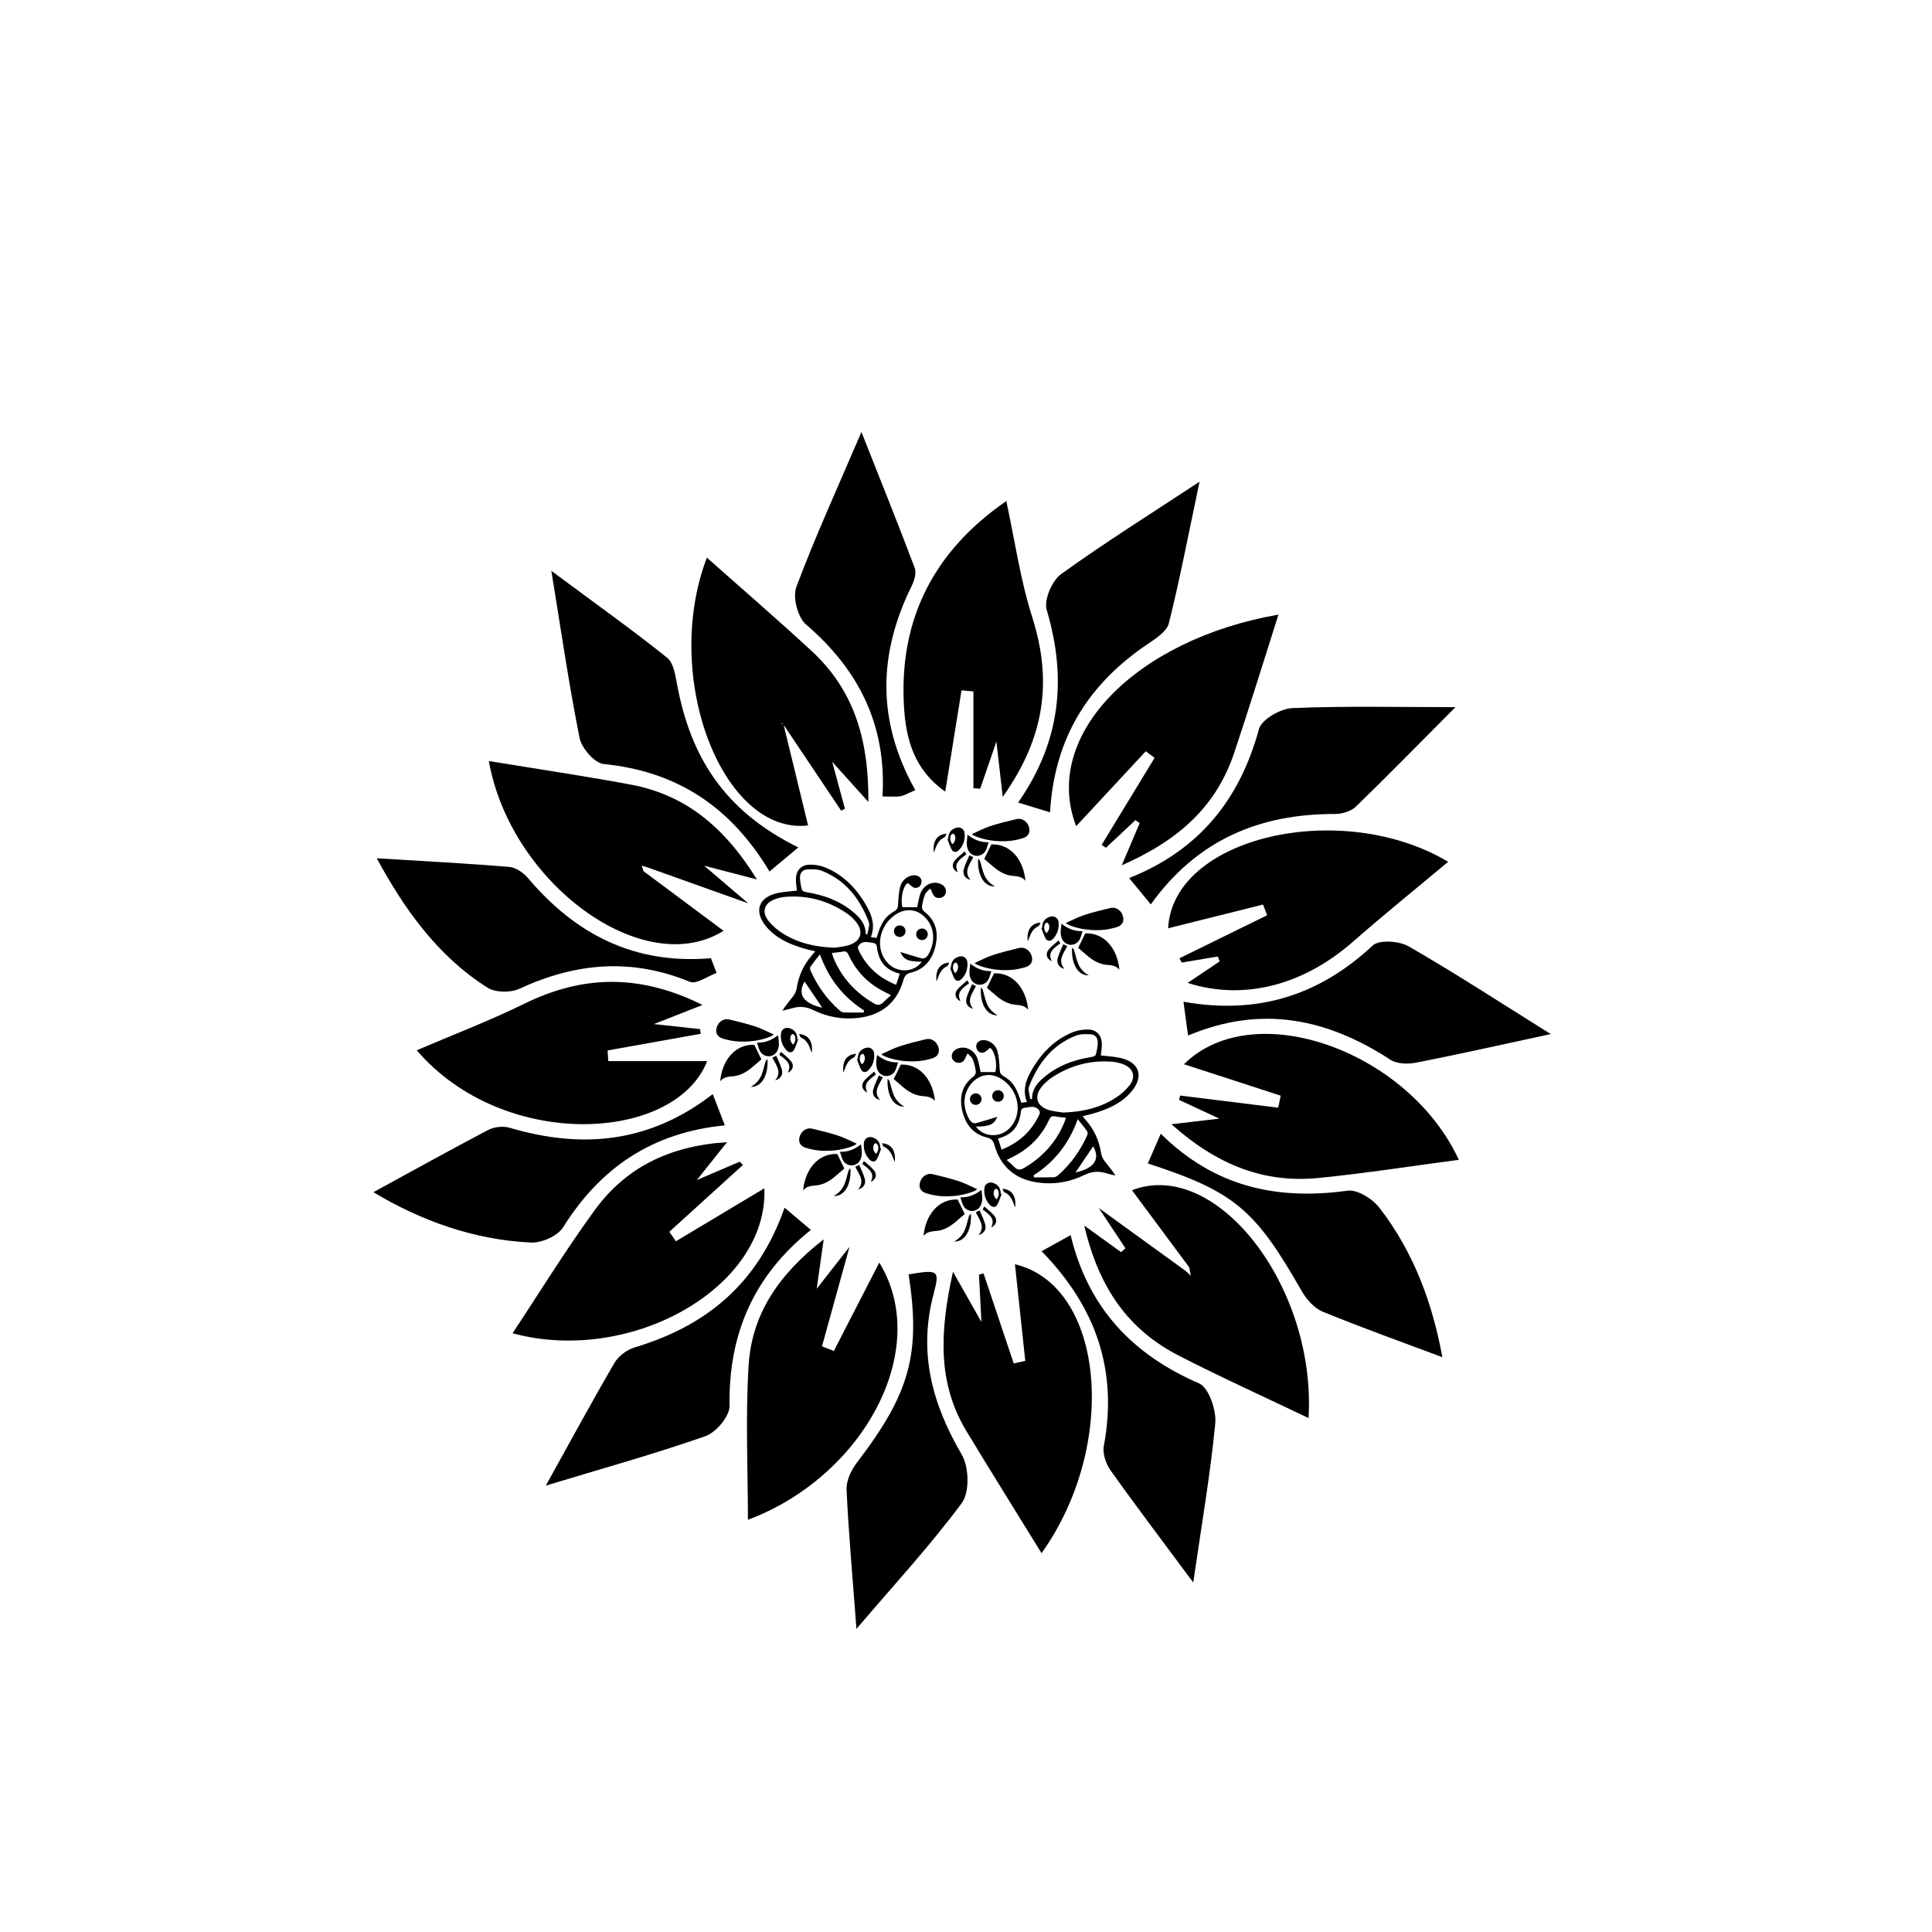 <?xml version="1.0" encoding="UTF-8"?>
<svg xmlns="http://www.w3.org/2000/svg" xmlns:xlink="http://www.w3.org/1999/xlink" version="1.1" id="Layer_1" x="0px" y="0px" viewBox="0 0 500 500" style="enable-background:new 0 0 500 500;" xml:space="preserve"> <g> <g> <path d="M239.41,231.46c-0.43,1-0.65,2.11-0.81,3.2c-0.06,0.38,0.21,0.97,0.52,1.2c2.99,2.24,3.79,5.23,3.03,8.73 c-0.77,3.55-2.71,6.21-6.35,7.11c-1.27,0.31-1.69,0.85-2.01,1.98c-1.62,5.67-5.45,8.9-11.26,9.7c-4.19,0.57-8.26-0.11-12.05-1.97 c-1.81-0.89-3.55-1.05-5.43-0.49c-0.85,0.25-1.72,0.44-2.58,0.65c0.86-1.41,1.9-2.54,2.81-3.76c0.41-0.55,0.76-1.25,0.87-1.92 c0.51-3.29,1.79-6.2,4-8.69c0.26-0.29,0.5-0.61,0.82-1c-1.08-0.27-2-0.46-2.89-0.72c-3.67-1.1-7.15-2.57-9.71-5.59 c-3.36-3.95-2.15-7.68,2.88-8.77c1.64-0.36,3.34-0.43,5-0.63c-0.1-0.97-0.29-1.94-0.27-2.91c0.03-2.4,1.44-3.86,3.84-3.81 c1.21,0.02,2.49,0.22,3.6,0.67c5.06,2.02,8.53,5.8,11.09,10.48c1.28,2.34,1.95,4.82,0.87,7.59c0.55,0.09,1.02,0.16,1.47,0.23 c1.18-3.95,2.19-5.53,4.61-6.92c0.75-0.43,0.92-0.91,0.96-1.71c0.08-1.56,0.18-3.16,0.57-4.67c0.49-1.88,2.26-3.06,3.89-2.91 c1.01,0.1,1.72,0.86,1.6,1.78c-0.13,1.01-0.86,1.59-1.76,1.46c-0.61-0.09-1.14-0.76-1.8-1.24c-1.16,0.68-1.98,3.93-1.37,6.26 c1.24,0,2.5,0,3.81,0c0.24-1.1,0.4-2.24,0.76-3.33c0.8-2.48,3.37-3.67,5.48-2.62c1.09,0.54,1.52,1.7,1.01,2.67 c-0.45,0.84-1.83,1.23-2.68,0.55c-0.52-0.42-0.72-1.23-1.19-2.11C240.37,230.35,239.69,230.82,239.41,231.46z M219.37,244.69 c3.56-0.96,4.35-3.67,1.89-6.44c-0.67-0.76-1.46-1.45-2.3-2.01c-4.77-3.17-10.02-4.61-15.75-4.13c-0.92,0.08-1.86,0.31-2.73,0.63 c-2.65,0.99-3.42,3.27-1.68,5.47c1.03,1.31,2.37,2.48,3.78,3.36c3.87,2.42,8.18,3.51,13.37,3.69 C216.69,245.15,218.06,245.05,219.37,244.69z M238.28,247.96c0.95,0.27,1.55-0.17,2.04-1.04c1.86-3.34,1.53-7.03-0.94-9.54 c-1.97-2.01-4.68-2.38-7.11-0.99c-5,2.87-6.08,9.6-2.12,13.22c2.49,2.28,6.58,1.93,8.4-0.72c-3.56,0.01-4.71-0.57-5.54-2.52 C234.63,246.86,236.45,247.45,238.28,247.96z M224.94,239.41c0.04-0.32-0.05-0.69-0.17-1c-2.32-5.94-6-10.67-12.11-13.06 c-1.13-0.44-2.5-0.39-3.75-0.34c-1.18,0.04-1.88,0.91-1.88,2.05c0.01,1.09,0.24,2.19,0.52,3.25c0.08,0.28,0.7,0.52,1.1,0.58 c4.72,0.74,9.05,2.36,12.67,5.58c1.57,1.4,2.76,3.02,2.72,5.28c0.15,0.01,0.29,0.02,0.44,0.04 C224.64,241,224.83,240.21,224.94,239.41z M227.75,256.07c-3.7-2.13-6.41-5.16-8.19-9.02c-0.33-0.71-0.68-0.94-1.44-0.78 c-0.87,0.18-1.77,0.23-2.84,0.36c0.14,0.43,0.25,0.86,0.42,1.26c2.11,5.1,5.63,8.95,10.38,11.73c0.96,0.56,1.68,0.61,2.47-0.19 c0.61-0.62,1.29-1.18,2.05-1.87C229.46,256.96,228.58,256.55,227.75,256.07z M212.2,246.99c-0.94,1.2-1.74,2.16-2.46,3.18 c-0.16,0.23-0.1,0.74,0.04,1.05c1.76,3.94,4.22,7.38,7.46,10.24c0.3,0.27,0.72,0.54,1.1,0.56c1.73,0.06,3.45,0.03,5.18,0.03 c0.03-0.18,0.07-0.36,0.1-0.54C218.22,258.06,214.47,253.3,212.2,246.99z M227.66,247.92c-0.28-0.66-0.45-1.37-0.62-2.07 c-0.18-0.73,0.12-1.66-1.11-1.82c-1.38-0.18-2.79-0.71-3.78,0.79c-0.13,0.2-0.16,0.58-0.06,0.8c1.97,4.35,5.18,7.39,9.84,9.25 c0.32-1,0.61-1.89,0.93-2.88C230.44,251.38,228.61,250.17,227.66,247.92z M208.22,254.02c-1.9,3.28-0.33,5.67,4.58,6.77 C211.24,258.48,209.72,256.24,208.22,254.02z"></path> <circle cx="238.61" cy="241.79" r="1.5"></circle> <circle cx="232.85" cy="240.99" r="1.5"></circle> </g> <g> <path d="M250.4,272.61c-0.48,0.89-0.68,1.7-1.19,2.11c-0.85,0.68-2.23,0.3-2.68-0.55c-0.52-0.97-0.08-2.13,1.01-2.67 c2.11-1.05,4.68,0.14,5.48,2.62c0.35,1.08,0.51,2.23,0.76,3.33c1.31,0,2.56,0,3.81,0c0.61-2.33-0.22-5.59-1.37-6.26 c-0.66,0.48-1.19,1.15-1.8,1.24c-0.9,0.13-1.63-0.46-1.76-1.46c-0.12-0.93,0.59-1.69,1.6-1.78c1.63-0.15,3.4,1.02,3.89,2.91 c0.39,1.51,0.49,3.1,0.57,4.67c0.04,0.8,0.21,1.28,0.96,1.71c2.42,1.39,3.43,2.97,4.61,6.92c0.45-0.07,0.92-0.15,1.47-0.23 c-1.08-2.77-0.41-5.25,0.87-7.59c2.56-4.68,6.03-8.46,11.09-10.48c1.12-0.45,2.39-0.64,3.6-0.67c2.4-0.05,3.81,1.41,3.84,3.81 c0.01,0.97-0.18,1.94-0.27,2.91c1.66,0.2,3.36,0.27,5,0.63c5.04,1.09,6.24,4.82,2.88,8.77c-2.57,3.02-6.04,4.49-9.71,5.59 c-0.89,0.27-1.8,0.45-2.89,0.72c0.32,0.39,0.56,0.71,0.82,1c2.21,2.49,3.49,5.4,4,8.69c0.11,0.67,0.45,1.37,0.87,1.92 c0.92,1.22,1.95,2.35,2.81,3.76c-0.86-0.22-1.73-0.4-2.58-0.65c-1.88-0.56-3.61-0.4-5.43,0.49c-3.79,1.87-7.86,2.55-12.05,1.97 c-5.8-0.79-9.63-4.03-11.26-9.7c-0.32-1.12-0.74-1.66-2.01-1.98c-3.64-0.9-5.58-3.56-6.35-7.11c-0.76-3.5,0.04-6.49,3.03-8.73 c0.31-0.23,0.57-0.83,0.52-1.2c-0.16-1.09-0.39-2.2-0.81-3.2C251.44,273.47,250.75,273.01,250.4,272.61z M275.17,287.93 c5.19-0.18,9.5-1.27,13.37-3.69c1.42-0.88,2.75-2.05,3.78-3.36c1.74-2.2,0.97-4.49-1.68-5.47c-0.87-0.32-1.8-0.55-2.73-0.63 c-5.73-0.48-10.98,0.96-15.75,4.13c-0.84,0.56-1.63,1.25-2.3,2.01c-2.46,2.77-1.67,5.48,1.89,6.44 C273.06,287.7,274.43,287.81,275.17,287.93z M258.11,289.03c-0.83,1.96-1.98,2.54-5.54,2.52c1.82,2.65,5.91,3,8.4,0.72 c3.96-3.63,2.88-10.36-2.12-13.22c-2.44-1.4-5.14-1.02-7.11,0.99c-2.47,2.51-2.8,6.21-0.94,9.54c0.49,0.87,1.09,1.31,2.04,1.04 C254.68,290.1,256.5,289.52,258.11,289.03z M266.65,284.45c0.15-0.01,0.29-0.02,0.44-0.04c-0.04-2.26,1.14-3.88,2.72-5.28 c3.62-3.22,7.95-4.84,12.67-5.58c0.4-0.06,1.02-0.3,1.1-0.58c0.29-1.06,0.52-2.16,0.52-3.25c0.01-1.14-0.7-2.01-1.88-2.05 c-1.25-0.05-2.63-0.1-3.75,0.34c-6.11,2.39-9.78,7.12-12.11,13.06c-0.12,0.31-0.21,0.68-0.17,1 C266.3,282.87,266.49,283.66,266.65,284.45z M260.53,300.2c0.76,0.69,1.44,1.25,2.05,1.87c0.79,0.8,1.51,0.75,2.47,0.19 c4.75-2.79,8.27-6.63,10.38-11.73c0.17-0.4,0.27-0.82,0.42-1.26c-1.07-0.13-1.97-0.18-2.84-0.36c-0.76-0.15-1.11,0.07-1.44,0.78 c-1.78,3.86-4.49,6.89-8.19,9.02C262.54,299.21,261.66,299.62,260.53,300.2z M267.5,304.16c0.03,0.18,0.07,0.36,0.1,0.54 c1.73,0,3.46,0.03,5.18-0.03c0.37-0.01,0.79-0.29,1.1-0.56c3.24-2.86,5.7-6.3,7.46-10.24c0.14-0.3,0.2-0.81,0.04-1.05 c-0.71-1.03-1.52-1.99-2.46-3.18C276.65,295.95,272.91,300.72,267.5,304.16z M258.28,294.64c0.32,0.98,0.61,1.88,0.93,2.88 c4.66-1.85,7.87-4.89,9.84-9.24c0.1-0.22,0.07-0.6-0.06-0.8c-0.99-1.5-2.4-0.97-3.78-0.79c-1.22,0.16-0.93,1.09-1.11,1.82 c-0.17,0.7-0.34,1.41-0.62,2.07C262.52,292.83,260.68,294.03,258.28,294.64z M278.33,303.44c4.91-1.1,6.48-3.48,4.58-6.77 C281.4,298.9,279.89,301.14,278.33,303.44z"></path> <circle cx="252.52" cy="284.45" r="1.5"></circle> <circle cx="258.28" cy="283.64" r="1.5"></circle> </g> <g> <path d="M221.72,295.98c-1.67-0.73-3.17-1.54-4.76-2.06c-2.24-0.73-4.53-1.28-6.82-1.83c-1.36-0.33-2.73,0.6-3.17,2 c-0.43,1.36,0.04,2.48,1.56,2.96c1.42,0.44,2.94,0.72,4.42,0.77c2.5,0.09,4.99-0.23,7.37-1.08c0.33-0.12,0.66-0.28,0.98-0.43 C221.39,296.27,221.46,296.19,221.72,295.98z"></path> <path d="M207.84,307.99c0.03,0,0.07,0.02,0.08,0.01c0.87-1.04,2.04-1.09,3.29-1.21c1.93-0.19,3.58-1.16,5.04-2.44 c0.82-0.72,1.67-1.42,2.27-1.94c-0.72-1.48-1.26-2.57-1.84-3.76c-5-0.2-8.31,4.04-8.82,9.35L207.84,307.99z"></path> <path d="M217.38,298.09c0.31,0.9,0.45,1.67,0.82,2.29c0.59,0.99,1.85,1.45,2.86,1.14c1.26-0.39,1.8-1.44,1.95-2.62 c0.1-0.81-0.09-1.65-0.17-2.74C221.16,297.44,219.55,298.13,217.38,298.09z"></path> <path d="M228.04,297.28c-0.35,0.9-0.63,1.84-1.09,2.69c-0.41,0.77-1.25,0.81-1.86,0.18c-1.19-1.21-1.66-2.69-1.51-4.36 c0.1-1.17,1.19-1.81,2.31-1.41c1.31,0.46,1.91,1.33,1.94,2.82C227.9,297.22,227.97,297.25,228.04,297.28z M227.16,296.33 c-0.08-0.21-0.36-0.42-0.59-0.47c-0.12-0.02-0.38,0.27-0.46,0.47c-0.31,0.74-0.05,1.72,0.63,2.28 C227.3,297.88,227.46,297.13,227.16,296.33z"></path> <path d="M220.08,302.33c-0.16,0.2-0.4,0.37-0.47,0.6c-0.36,1.14-0.59,2.34-1.03,3.45c-0.52,1.32-1.44,2.37-2.81,3.15 C218.98,309.62,220.36,305.81,220.08,302.33z"></path> <path d="M222.06,307.84c1.37-0.34,2.12-1.39,1.74-2.77c-0.33-1.22-0.93-2.36-1.44-3.6c-0.46,0.22-0.72,0.34-1.01,0.48 c0.89,1.88,2.59,3.67,0.73,5.88L222.06,307.84z"></path> <path d="M223.58,300.46c-0.23,0.41-0.33,0.6-0.43,0.78c2.99,2.06,2.84,3.02,2.24,4.65c1.32-0.69,1.68-1.96,0.74-3.08 C225.41,301.97,224.5,301.3,223.58,300.46z"></path> <path d="M231.57,300.64c0.28-2.86-0.83-4.56-3.31-4.78c0.2,0.38,0.28,0.83,0.52,0.93c1.45,0.62,1.99,1.89,2.49,3.21 c0.07,0.18,0.12,0.36,0.19,0.54C231.47,300.59,231.53,300.61,231.57,300.64z"></path> <path d="M222.08,307.83c-0.01,0.01-0.02,0.03-0.02,0.04c0-0.01,0.01-0.02,0.01-0.03C222.06,307.84,222.08,307.83,222.08,307.83z"></path> <polygon points="207.86,308.01 207.82,308.03 207.84,307.99 "></polygon> </g> <g> <path d="M200.25,267.72c-1.67-0.73-3.17-1.54-4.76-2.06c-2.24-0.73-4.53-1.28-6.82-1.83c-1.36-0.33-2.73,0.6-3.17,2 c-0.43,1.36,0.04,2.48,1.56,2.96c1.42,0.44,2.94,0.72,4.42,0.77c2.5,0.09,4.99-0.23,7.37-1.08c0.33-0.12,0.66-0.28,0.98-0.43 C199.92,268.01,200,267.93,200.25,267.72z"></path> <path d="M186.37,279.74c0.03,0,0.07,0.02,0.08,0.01c0.87-1.04,2.04-1.09,3.29-1.21c1.93-0.19,3.58-1.16,5.04-2.44 c0.82-0.72,1.67-1.42,2.27-1.94c-0.72-1.48-1.26-2.57-1.84-3.76c-5-0.2-8.31,4.04-8.82,9.35L186.37,279.74z"></path> <path d="M195.92,269.84c0.31,0.9,0.45,1.67,0.82,2.29c0.59,0.99,1.85,1.45,2.86,1.14c1.26-0.39,1.8-1.44,1.95-2.62 c0.1-0.81-0.09-1.65-0.17-2.74C199.69,269.19,198.09,269.88,195.92,269.84z"></path> <path d="M206.57,269.02c-0.35,0.9-0.63,1.84-1.09,2.69c-0.41,0.77-1.25,0.81-1.86,0.18c-1.19-1.21-1.66-2.69-1.51-4.36 c0.1-1.17,1.19-1.81,2.31-1.41c1.31,0.46,1.91,1.33,1.94,2.82C206.43,268.97,206.5,269,206.57,269.02z M205.7,268.08 c-0.08-0.21-0.36-0.42-0.59-0.47c-0.12-0.02-0.38,0.27-0.46,0.47c-0.31,0.74-0.05,1.72,0.63,2.28 C205.83,269.63,206,268.88,205.7,268.08z"></path> <path d="M198.61,274.08c-0.16,0.2-0.4,0.37-0.47,0.6c-0.36,1.14-0.59,2.34-1.03,3.45c-0.52,1.32-1.44,2.37-2.81,3.15 C197.51,281.36,198.9,277.55,198.61,274.08z"></path> <path d="M200.6,279.59c1.37-0.34,2.12-1.39,1.74-2.77c-0.33-1.22-0.93-2.36-1.44-3.6c-0.46,0.22-0.72,0.34-1.01,0.48 c0.89,1.88,2.59,3.67,0.73,5.88L200.6,279.59z"></path> <path d="M202.11,272.21c-0.23,0.41-0.33,0.6-0.43,0.78c2.99,2.06,2.84,3.02,2.24,4.65c1.32-0.69,1.68-1.96,0.74-3.08 C203.95,273.72,203.03,273.05,202.11,272.21z"></path> <path d="M210.11,272.38c0.28-2.86-0.83-4.56-3.31-4.78c0.2,0.38,0.28,0.83,0.52,0.93c1.45,0.62,1.99,1.89,2.49,3.21 c0.07,0.18,0.12,0.36,0.19,0.54C210.01,272.33,210.07,272.36,210.11,272.38z"></path> <path d="M200.61,279.58c-0.01,0.01-0.02,0.03-0.02,0.04c0-0.01,0.01-0.02,0.01-0.03C200.6,279.59,200.61,279.58,200.61,279.58z"></path> <polygon points="186.39,279.76 186.36,279.78 186.37,279.74 "></polygon> </g> <g> <path d="M252.89,307.75c-1.67-0.73-3.17-1.54-4.76-2.06c-2.24-0.73-4.53-1.28-6.82-1.83c-1.36-0.33-2.73,0.6-3.17,2 c-0.43,1.36,0.04,2.48,1.56,2.96c1.42,0.44,2.94,0.72,4.42,0.77c2.5,0.09,4.99-0.23,7.37-1.08c0.33-0.12,0.66-0.28,0.98-0.43 C252.56,308.04,252.63,307.96,252.89,307.75z"></path> <path d="M239,319.77c0.03,0,0.07,0.02,0.08,0.01c0.87-1.04,2.04-1.09,3.29-1.21c1.93-0.19,3.58-1.16,5.04-2.44 c0.82-0.72,1.67-1.42,2.27-1.94c-0.72-1.48-1.26-2.57-1.84-3.76c-5-0.2-8.31,4.04-8.82,9.35L239,319.77z"></path> <path d="M248.55,309.87c0.31,0.9,0.45,1.67,0.82,2.29c0.59,0.99,1.85,1.45,2.86,1.14c1.26-0.39,1.8-1.44,1.95-2.62 c0.1-0.81-0.09-1.65-0.17-2.74C252.33,309.22,250.72,309.91,248.55,309.87z"></path> <path d="M259.21,309.05c-0.35,0.9-0.63,1.84-1.09,2.69c-0.41,0.77-1.25,0.81-1.86,0.18c-1.19-1.21-1.66-2.69-1.51-4.36 c0.1-1.17,1.19-1.81,2.31-1.41c1.31,0.46,1.91,1.33,1.94,2.82C259.07,309,259.14,309.02,259.21,309.05z M258.33,308.11 c-0.08-0.21-0.36-0.42-0.59-0.47c-0.12-0.02-0.38,0.27-0.46,0.47c-0.31,0.74-0.05,1.72,0.63,2.28 C258.47,309.66,258.63,308.91,258.33,308.11z"></path> <path d="M251.25,314.11c-0.16,0.2-0.4,0.37-0.47,0.6c-0.36,1.14-0.59,2.34-1.03,3.45c-0.52,1.32-1.44,2.37-2.81,3.15 C250.14,321.39,251.53,317.58,251.25,314.11z"></path> <path d="M253.23,319.62c1.37-0.34,2.12-1.39,1.74-2.77c-0.33-1.22-0.93-2.36-1.44-3.6c-0.46,0.22-0.72,0.34-1.01,0.48 c0.89,1.88,2.59,3.67,0.73,5.88L253.23,319.62z"></path> <path d="M254.74,312.24c-0.23,0.41-0.33,0.6-0.43,0.78c2.99,2.06,2.84,3.02,2.24,4.65c1.32-0.69,1.68-1.96,0.74-3.08 C256.58,313.75,255.67,313.08,254.74,312.24z"></path> <path d="M262.74,312.41c0.28-2.86-0.83-4.56-3.31-4.78c0.2,0.38,0.28,0.83,0.52,0.93c1.45,0.62,1.99,1.89,2.49,3.21 c0.07,0.18,0.12,0.36,0.19,0.54C262.64,312.36,262.7,312.38,262.74,312.41z"></path> <path d="M253.24,319.61c-0.01,0.01-0.02,0.03-0.02,0.04c0-0.01,0.01-0.02,0.01-0.03C253.23,319.62,253.24,319.61,253.24,319.61z"></path> <polygon points="239.02,319.79 238.99,319.81 239,319.77 "></polygon> </g> <g> <path d="M275.83,238.87c1.67-0.73,3.17-1.54,4.76-2.06c2.24-0.73,4.53-1.28,6.82-1.83c1.36-0.33,2.73,0.6,3.17,2 c0.43,1.36-0.04,2.48-1.56,2.96c-1.42,0.44-2.94,0.72-4.42,0.77c-2.5,0.09-4.99-0.23-7.37-1.08c-0.33-0.12-0.66-0.28-0.98-0.43 C276.15,239.17,276.08,239.08,275.83,238.87z"></path> <path d="M289.71,250.89c-0.03,0-0.07,0.02-0.08,0.01c-0.87-1.04-2.04-1.09-3.29-1.21c-1.93-0.19-3.58-1.16-5.04-2.44 c-0.82-0.72-1.67-1.42-2.27-1.94c0.72-1.48,1.26-2.57,1.84-3.76c5-0.2,8.31,4.04,8.82,9.35L289.71,250.89z"></path> <path d="M280.16,240.99c-0.31,0.9-0.45,1.67-0.82,2.29c-0.59,0.99-1.85,1.45-2.86,1.14c-1.26-0.39-1.8-1.44-1.95-2.62 c-0.1-0.81,0.09-1.65,0.17-2.74C276.39,240.34,277.99,241.03,280.16,240.99z"></path> <path d="M269.71,240.09c0.03-1.49,0.63-2.36,1.94-2.82c1.12-0.4,2.21,0.24,2.31,1.41c0.15,1.66-0.32,3.15-1.51,4.36 c-0.62,0.63-1.46,0.59-1.86-0.18c-0.45-0.85-0.73-1.79-1.09-2.69C269.57,240.15,269.64,240.12,269.71,240.09z M270.8,241.51 c0.68-0.56,0.94-1.54,0.63-2.28c-0.08-0.2-0.34-0.49-0.46-0.47c-0.22,0.05-0.51,0.26-0.59,0.47 C270.08,240.03,270.24,240.78,270.8,241.51z"></path> <path d="M277.47,245.23c0.16,0.2,0.4,0.37,0.47,0.6c0.36,1.14,0.59,2.34,1.03,3.45c0.52,1.32,1.44,2.37,2.81,3.15 C278.57,252.51,277.18,248.7,277.47,245.23z"></path> <path d="M275.48,250.74c-1.37-0.34-2.12-1.39-1.74-2.77c0.33-1.22,0.93-2.36,1.44-3.6c0.46,0.22,0.72,0.34,1.01,0.48 c-0.89,1.88-2.59,3.67-0.73,5.88L275.48,250.74z"></path> <path d="M273.97,243.36c0.23,0.41,0.33,0.6,0.43,0.78c-2.99,2.06-2.84,3.02-2.24,4.65c-1.32-0.69-1.68-1.96-0.74-3.08 C272.13,244.87,273.05,244.2,273.97,243.36z"></path> <path d="M265.97,243.54c-0.28-2.86,0.83-4.56,3.31-4.78c-0.2,0.38-0.28,0.83-0.52,0.93c-1.45,0.62-1.99,1.89-2.49,3.21 c-0.07,0.18-0.12,0.36-0.19,0.54C266.07,243.49,266.01,243.51,265.97,243.54z"></path> <path d="M275.47,250.73c0.01,0.01,0.02,0.03,0.02,0.04c0-0.01-0.01-0.02-0.01-0.03C275.48,250.74,275.47,250.73,275.47,250.73z"></path> <polygon points="289.69,250.91 289.72,250.93 289.71,250.89 "></polygon> </g> <g> <path d="M251.52,215.86c1.67-0.73,3.17-1.54,4.76-2.06c2.24-0.73,4.53-1.28,6.82-1.83c1.36-0.33,2.73,0.6,3.17,2 c0.43,1.36-0.04,2.48-1.56,2.96c-1.42,0.44-2.94,0.72-4.42,0.77c-2.5,0.09-4.99-0.23-7.37-1.08c-0.33-0.12-0.66-0.28-0.98-0.43 C251.84,216.15,251.77,216.07,251.52,215.86z"></path> <path d="M265.4,227.87c-0.03,0-0.07,0.02-0.08,0.01c-0.87-1.04-2.04-1.09-3.29-1.21c-1.93-0.19-3.58-1.16-5.04-2.44 c-0.82-0.72-1.67-1.42-2.27-1.94c0.72-1.48,1.26-2.57,1.84-3.76c5-0.2,8.31,4.04,8.82,9.35L265.4,227.87z"></path> <path d="M255.85,217.97c-0.31,0.9-0.45,1.67-0.82,2.29c-0.59,0.99-1.85,1.45-2.86,1.14c-1.26-0.39-1.8-1.44-1.95-2.62 c-0.1-0.81,0.09-1.65,0.17-2.74C252.08,217.32,253.68,218.01,255.85,217.97z"></path> <path d="M245.4,217.08c0.03-1.49,0.63-2.36,1.94-2.82c1.12-0.4,2.21,0.24,2.31,1.41c0.15,1.66-0.32,3.15-1.51,4.36 c-0.62,0.63-1.46,0.59-1.86-0.18c-0.45-0.85-0.73-1.79-1.09-2.69C245.26,217.13,245.33,217.1,245.4,217.08z M246.49,218.49 c0.68-0.56,0.94-1.54,0.63-2.28c-0.08-0.2-0.34-0.49-0.46-0.47c-0.22,0.05-0.51,0.26-0.59,0.47 C245.77,217.01,245.93,217.76,246.49,218.49z"></path> <path d="M253.16,222.21c0.16,0.2,0.4,0.37,0.47,0.6c0.36,1.14,0.59,2.34,1.03,3.45c0.52,1.32,1.44,2.37,2.81,3.15 C254.26,229.5,252.87,225.69,253.16,222.21z"></path> <path d="M251.17,227.72c-1.37-0.34-2.12-1.39-1.74-2.77c0.33-1.22,0.93-2.36,1.44-3.6c0.46,0.22,0.72,0.34,1.01,0.48 c-0.89,1.88-2.59,3.67-0.73,5.88L251.17,227.72z"></path> <path d="M249.66,220.34c0.23,0.41,0.33,0.6,0.43,0.78c-2.99,2.06-2.84,3.02-2.24,4.65c-1.32-0.69-1.68-1.96-0.74-3.08 C247.82,221.85,248.74,221.18,249.66,220.34z"></path> <path d="M241.66,220.52c-0.28-2.86,0.83-4.56,3.31-4.78c-0.2,0.38-0.28,0.83-0.52,0.93c-1.45,0.62-1.99,1.89-2.49,3.21 c-0.07,0.18-0.12,0.36-0.19,0.54C241.76,220.47,241.7,220.49,241.66,220.52z"></path> <path d="M251.16,227.71c0.01,0.01,0.02,0.03,0.02,0.04c0-0.01-0.01-0.02-0.01-0.03C251.17,227.72,251.16,227.71,251.16,227.71z"></path> <polygon points="265.38,227.89 265.41,227.91 265.4,227.87 "></polygon> </g> <g> <path d="M252.22,249.22c1.67-0.73,3.17-1.54,4.76-2.06c2.24-0.73,4.53-1.28,6.82-1.83c1.36-0.33,2.73,0.6,3.17,2 c0.43,1.36-0.04,2.48-1.56,2.96c-1.42,0.44-2.94,0.72-4.42,0.77c-2.5,0.09-4.99-0.23-7.37-1.08c-0.33-0.12-0.66-0.28-0.98-0.43 C252.54,249.51,252.47,249.42,252.22,249.22z"></path> <path d="M266.1,261.23c-0.03,0-0.07,0.02-0.08,0.01c-0.87-1.04-2.04-1.09-3.29-1.21c-1.93-0.19-3.58-1.16-5.04-2.44 c-0.82-0.72-1.67-1.42-2.27-1.94c0.72-1.48,1.26-2.57,1.84-3.76c5-0.2,8.31,4.04,8.82,9.35L266.1,261.23z"></path> <path d="M256.55,251.33c-0.31,0.9-0.45,1.67-0.82,2.29c-0.59,0.99-1.85,1.45-2.86,1.14c-1.26-0.39-1.8-1.44-1.95-2.62 c-0.1-0.81,0.09-1.65,0.17-2.74C252.78,250.68,254.38,251.37,256.55,251.33z"></path> <path d="M246.1,250.43c0.03-1.49,0.63-2.36,1.94-2.82c1.12-0.4,2.21,0.24,2.31,1.41c0.15,1.66-0.32,3.15-1.51,4.36 c-0.62,0.63-1.46,0.59-1.86-0.18c-0.45-0.85-0.73-1.79-1.09-2.69C245.97,250.49,246.03,250.46,246.1,250.43z M247.19,251.85 c0.68-0.56,0.94-1.54,0.63-2.28c-0.08-0.2-0.34-0.49-0.46-0.47c-0.22,0.05-0.51,0.26-0.59,0.47 C246.47,250.37,246.63,251.12,247.19,251.85z"></path> <path d="M253.86,255.57c0.16,0.2,0.4,0.37,0.47,0.6c0.36,1.14,0.59,2.34,1.03,3.45c0.52,1.32,1.44,2.37,2.81,3.15 C254.96,262.85,253.57,259.04,253.86,255.57z"></path> <path d="M251.87,261.08c-1.37-0.34-2.12-1.39-1.74-2.77c0.33-1.22,0.93-2.36,1.44-3.6c0.46,0.22,0.72,0.34,1.01,0.48 c-0.89,1.88-2.59,3.67-0.73,5.88L251.87,261.08z"></path> <path d="M250.36,253.7c0.23,0.41,0.33,0.6,0.43,0.78c-2.99,2.06-2.84,3.02-2.24,4.65c-1.32-0.69-1.68-1.96-0.74-3.08 C248.52,255.21,249.44,254.54,250.36,253.7z"></path> <path d="M242.36,253.88c-0.28-2.86,0.83-4.56,3.31-4.78c-0.2,0.38-0.28,0.83-0.52,0.93c-1.45,0.62-1.99,1.89-2.49,3.21 c-0.07,0.18-0.12,0.36-0.19,0.54C242.46,253.83,242.4,253.85,242.36,253.88z"></path> <path d="M251.86,261.07c0.01,0.01,0.02,0.03,0.02,0.04c0-0.01-0.01-0.02-0.01-0.03C251.87,261.08,251.86,261.07,251.86,261.07z"></path> <polygon points="266.08,261.25 266.11,261.27 266.1,261.23 "></polygon> </g> <g> <path d="M228.09,272.83c1.67-0.73,3.17-1.54,4.76-2.06c2.24-0.73,4.53-1.28,6.82-1.83c1.36-0.33,2.73,0.6,3.17,2 c0.43,1.36-0.04,2.48-1.56,2.96c-1.42,0.44-2.94,0.72-4.42,0.77c-2.5,0.09-4.99-0.23-7.37-1.08c-0.33-0.12-0.66-0.28-0.98-0.43 C228.42,273.12,228.35,273.04,228.09,272.83z"></path> <path d="M241.97,284.85c-0.03,0-0.07,0.02-0.08,0.01c-0.87-1.04-2.04-1.09-3.29-1.21c-1.93-0.19-3.58-1.16-5.04-2.44 c-0.82-0.72-1.67-1.42-2.27-1.94c0.72-1.48,1.26-2.57,1.84-3.76c5-0.2,8.31,4.04,8.82,9.35L241.97,284.85z"></path> <path d="M232.42,274.95c-0.31,0.9-0.45,1.67-0.82,2.29c-0.59,0.99-1.85,1.45-2.86,1.14c-1.26-0.39-1.8-1.44-1.95-2.62 c-0.1-0.81,0.09-1.65,0.17-2.74C228.65,274.3,230.25,274.99,232.42,274.95z"></path> <path d="M221.98,274.05c0.03-1.49,0.63-2.36,1.94-2.82c1.12-0.4,2.21,0.24,2.31,1.41c0.15,1.66-0.32,3.15-1.51,4.36 c-0.62,0.63-1.46,0.59-1.86-0.18c-0.45-0.85-0.73-1.79-1.09-2.69C221.84,274.11,221.91,274.08,221.98,274.05z M223.07,275.47 c0.68-0.56,0.94-1.54,0.63-2.28c-0.08-0.2-0.34-0.49-0.46-0.47c-0.22,0.05-0.51,0.26-0.59,0.47 C222.35,273.99,222.51,274.74,223.07,275.47z"></path> <path d="M229.73,279.19c0.16,0.2,0.4,0.37,0.47,0.6c0.36,1.14,0.59,2.34,1.03,3.45c0.52,1.32,1.44,2.37,2.81,3.15 C230.83,286.47,229.45,282.66,229.73,279.19z"></path> <path d="M227.75,284.7c-1.37-0.34-2.12-1.39-1.74-2.77c0.33-1.22,0.93-2.36,1.44-3.6c0.46,0.22,0.72,0.34,1.01,0.48 c-0.89,1.88-2.59,3.67-0.73,5.88L227.75,284.7z"></path> <path d="M226.23,277.32c0.23,0.41,0.33,0.6,0.43,0.78c-2.99,2.06-2.84,3.02-2.24,4.65c-1.32-0.69-1.68-1.96-0.74-3.08 C224.4,278.83,225.31,278.16,226.23,277.32z"></path> <path d="M218.24,277.49c-0.28-2.86,0.83-4.56,3.31-4.78c-0.2,0.38-0.28,0.83-0.52,0.93c-1.45,0.62-1.99,1.89-2.49,3.21 c-0.07,0.18-0.12,0.36-0.19,0.54C218.34,277.44,218.28,277.47,218.24,277.49z"></path> <path d="M227.73,284.69c0.01,0.01,0.02,0.03,0.02,0.04c0-0.01-0.01-0.02-0.01-0.03C227.75,284.7,227.73,284.69,227.73,284.69z"></path> <polygon points="241.95,284.87 241.98,284.89 241.97,284.85 "></polygon> </g> <path d="M331.45,283.56c-8.36-2.72-16.73-5.43-25.05-8.14c18.17-17.9,58.22-3.3,71.14,24.74c-11.8,1.55-23.96,3.46-36.19,4.69 c-14.14,1.42-26.27-3.28-38.2-13.9c4.61-0.54,7.36-0.86,12.42-1.45c-4.83-2.24-7.64-3.54-10.44-4.85c0.1-0.37,0.19-0.75,0.29-1.12 c8.46,1.05,16.91,2.09,25.37,3.14C331,285.63,331.22,284.59,331.45,283.56z"></path> <path d="M166.54,225.46c6.94,5.17,13.88,10.34,20.71,15.43c-20.64,12.95-55.11-12.23-60.74-43.93c12.01,1.97,24.38,3.8,36.66,6.08 c14.05,2.62,24.19,10.77,32.72,24.56c-4.93-1.28-7.94-2.07-13.65-3.55c4.6,3.92,7.14,6.1,11.4,9.73 c-10.06-3.59-18.08-6.46-26.11-9.32c-0.49-0.14-0.98-0.29-1.46-0.43C166.22,224.5,166.38,224.98,166.54,225.46z"></path> <path d="M307.76,327.97c-4.98-6.71-9.95-13.41-14.8-19.94c21.78-8.42,47.72,24.89,45.69,58.96c-10.98-5.26-22.39-10.41-33.52-16.12 c-12.97-6.65-20.72-17.36-24.52-33.69c4.4,3.18,6.97,5.03,9.53,6.88c0.37-0.34,0.74-0.68,1.12-1.02c-1.9-2.87-3.8-5.73-6.9-10.41 c8.64,6.26,15.56,11.27,22.48,16.28c0.45,0.42,0.91,0.84,1.36,1.25C308.06,329.43,307.91,328.7,307.76,327.97z"></path> <path d="M197.82,307.53c1.02,25.68-34.62,45.81-65.17,37.52c6.98-10.54,13.7-21.5,21.25-31.85c7.94-10.89,19.06-16.64,34.26-17.61 c-2.69,3.37-4.54,5.7-7.82,9.8c4.95-2.11,8.04-3.43,11.12-4.75c0.27,0.29,0.54,0.57,0.8,0.86c-6.35,5.76-12.69,11.53-19.04,17.29 c0.57,0.82,1.13,1.63,1.7,2.45C182.35,316.8,189.77,312.35,197.82,307.53z"></path> <path d="M202.75,187.37c2.14,8.82,4.29,17.64,6.38,26.25c-21.98,2.63-38.03-38.24-26.19-69.31c8.85,7.87,18.07,15.83,27.02,24.08 c10.74,9.91,14.89,22.37,14.78,39.16c-3.72-4.13-5.66-6.28-9.37-10.4c1.54,5.67,2.42,8.91,3.3,12.15 c-0.32,0.17-0.65,0.34-0.97,0.51c-5.05-7.54-10.1-15.08-15.15-22.6c-0.16,0.07-0.32,0.12-0.48,0.18 C202.3,187.38,202.52,187.38,202.75,187.37z"></path> <path d="M260.38,129.44c2.2,10.11,3.64,20.46,6.76,30.28c5.16,16.24,3.45,30.89-7.63,46.52c-0.59-5.19-0.95-8.3-1.64-14.33 c-2.02,5.87-3.1,9.03-4.19,12.19c-0.59-0.03-1.17-0.07-1.76-0.1c0-8.35,0-16.7,0-25.06c-1.03-0.09-2.06-0.19-3.08-0.28 c-1.33,8.28-2.66,16.55-4.21,26.21c-8-5.58-10.2-13.5-10.69-22.15c-1.3-22.76,7.97-40.3,26.6-53.12L260.38,129.44z"></path> <path d="M307.36,254.38c3.46-2.33,5.88-3.95,8.29-5.57c-0.16-0.42-0.32-0.85-0.47-1.27c-3.12,0.52-6.23,1.05-9.35,1.57 c-0.2-0.37-0.4-0.74-0.6-1.1c7.57-3.71,15.13-7.43,22.7-11.14c-0.35-0.92-0.7-1.85-1.05-2.77c-8.22,2.05-16.44,4.11-24.57,6.14 c1.24-23.72,44.95-33.62,72.47-17.21c-8.02,6.72-16.49,13.55-24.67,20.72C337.34,254.91,322.02,259.05,307.36,254.38z"></path> <path d="M253.99,342.12c-0.31-5.98-0.47-9.1-0.63-12.23c0.39-0.11,0.79-0.23,1.18-0.34c2.6,7.77,5.21,15.53,7.81,23.3 c1-0.22,1.99-0.44,2.99-0.66c-0.9-8.38-1.79-16.77-2.67-25c23.27,5.53,26.87,46.8,6.88,74.77c-6.34-10.29-12.93-20.84-19.37-31.47 c-7.51-12.39-7.06-25.5-3.55-41.37C249.38,333.98,250.97,336.8,253.99,342.12z"></path> <path d="M215.8,349.63c3.88-7.54,7.75-15.08,11.76-22.88c13.71,22.39-4.03,55.35-34,66.57c0-12.98-0.65-26.5,0.18-39.93 c0.81-13.03,7.47-23.35,19.43-32.64c-0.67,4.74-1.07,7.51-1.81,12.78c3.39-4.33,5.33-6.8,8.49-10.84 c-2.74,9.89-4.93,17.81-7.12,25.74C213.76,348.84,214.78,349.24,215.8,349.63z"></path> <path d="M157.42,274.61c8.4,0,16.8,0,25.6,0c-8.33,21.13-52.77,23.33-75.17-2.8c9.05-3.88,18.67-7.55,27.87-12.06 c14.96-7.33,29.65-7.83,46.09,0.33c-4.26,1.68-7.3,2.87-12.59,4.95c5.64,0.61,8.79,0.96,11.95,1.3c0.06,0.4,0.13,0.8,0.19,1.21 c-8.04,1.44-16.07,2.88-24.11,4.31C157.31,272.78,157.37,273.7,157.42,274.61z"></path> <path d="M296.52,194.43c-6.01,6.47-12.02,12.94-18.01,19.38c-8.99-23.38,15.27-48.29,52.35-54.75 c-3.71,11.64-7.43,23.8-11.48,35.85c-4.56,13.59-14.06,22.44-29.07,29.03c2.1-4.94,3.37-7.94,4.64-10.93 c-0.37-0.25-0.73-0.51-1.1-0.76c-2.54,2.38-5.08,4.77-7.63,7.15c-0.37-0.25-0.75-0.49-1.12-0.74c4.57-7.51,9.14-15.02,13.71-22.53 C298.05,195.56,297.29,194.99,296.52,194.43z"></path> <path d="M203.05,312.55c2.8,2.37,4.47,3.78,6.8,5.75c-14.91,11.94-21.35,27.1-21.04,45.55c0.04,2.66-3.49,6.87-6.25,7.83 c-13.18,4.61-26.66,8.36-41.3,12.79c6.82-12.28,12.15-22.16,17.82-31.84c1.03-1.76,3.24-3.34,5.23-3.94 C182.56,343.19,196.06,332.48,203.05,312.55z"></path> <path d="M206.6,219.31c-3.12,2.61-4.81,4.02-7.45,6.23c-10.14-16.94-24.19-25.95-42.91-27.81c-2.36-0.23-5.71-4.09-6.24-6.73 c-2.75-13.68-4.74-27.52-7.31-43.26c11.76,8.73,21.07,15.35,29.97,22.49c1.71,1.37,2.14,4.68,2.62,7.2 C178.67,195.23,186.9,209.63,206.6,219.31z"></path> <path d="M96.63,308.54c10.03-5.47,19.82-10.92,29.74-16.12c1.55-0.81,3.88-1.04,5.55-0.55c18.52,5.46,35.96,4.09,52.54-8.71 c1.13,2.92,1.97,5.09,3.13,8.08c-19.09,1.89-32.31,11.17-41.88,26.41c-1.4,2.24-5.54,4.05-8.31,3.92 C122.4,320.86,108.71,315.78,96.63,308.54z"></path> <path d="M373.28,351.24c-10.55-3.96-20.87-7.63-30.99-11.79c-2.21-0.91-4.22-3.24-5.46-5.41c-12.05-21.09-17.36-25.64-39.77-32.94 c0.97-2.23,1.9-4.39,3.34-7.69c14.06,13.9,30.26,17.23,48.33,14.74c2.54-0.35,6.41,2.05,8.19,4.33 C365.97,324.11,370.79,337.58,373.28,351.24z"></path> <path d="M236.88,204.49c-2.07,0.87-2.94,1.44-3.88,1.58c-1.28,0.19-2.6,0.05-4.61,0.05c1.09-18.48-6.17-32.82-19.81-44.52 c-2.14-1.84-3.48-7.05-2.49-9.69c4.86-12.97,10.64-25.6,16.85-40.11c5.49,13.88,9.77,24.49,13.79,35.19 c0.48,1.29-0.11,3.28-0.79,4.66C227.31,169.12,226.81,186.51,236.88,204.49z"></path> <path d="M185.45,251.8c-2.34,0.84-5.22,3-6.92,2.3c-15.08-6.23-29.57-4.95-44.11,1.79c-2.28,1.06-6.22,1.02-8.27-0.29 c-13.11-8.32-21.62-20.56-28.65-33.48c11.92,0.74,23.14,1.31,34.33,2.24c1.72,0.14,3.7,1.57,4.89,2.97 c12.33,14.58,27.65,22.34,47.27,20.65C184.47,249.25,184.96,250.52,185.45,251.8z"></path> <path d="M263.49,207.7c11.1-15.91,12.6-32.31,7.4-49.85c-0.77-2.58,1.36-7.57,3.72-9.27c11.27-8.13,23.08-15.52,35.83-23.91 c-2.99,14.18-5.15,25.47-7.93,36.61c-0.53,2.12-3.33,3.94-5.44,5.36c-15.19,10.24-24.19,24.09-25.32,43.59 C269.06,209.41,266.77,208.7,263.49,207.7z"></path> <path d="M401.34,267.62c-14.11,3.03-24.46,5.37-34.88,7.4c-2.11,0.41-4.94,0.34-6.62-0.76c-16.18-10.53-33.2-14.33-52.37-6.26 c-0.44-3.19-0.72-5.29-1.19-8.75c19.27,3.44,35.23-1.71,48.97-14.55c1.67-1.56,6.87-1.19,9.32,0.22 C376.59,251.84,388.21,259.42,401.34,267.62z"></path> <path d="M308.81,409.55c-8.43-11.37-15.06-20.09-21.4-29.02c-1.21-1.7-2.11-4.37-1.74-6.33c3.65-19.42-1.97-35.92-16.11-50.39 c2.54-1.4,4.44-2.45,7.52-4.16c4.55,18.93,16.1,30.95,33.24,38.37c2.51,1.09,4.51,6.94,4.19,10.35 C313.24,381.61,310.95,394.75,308.81,409.55z"></path> <path d="M221.65,421.55c-1.06-14.14-2.06-25.08-2.56-36.03c-0.1-2.29,1.17-5.04,2.63-6.94c13.72-17.9,16.62-28.15,13.43-48.77 c7.64-1.28,8.12-1.15,6.49,4.96c-4.05,15.13-0.45,28.51,7.26,41.67c1.88,3.21,2.07,9.76,0.01,12.54 C240.79,399.96,231.46,410.04,221.65,421.55z"></path> <path d="M297.83,234.05c-1.86-2.25-3.25-3.95-5.61-6.81c18.31-7.28,28.67-20.5,33.6-38.56c0.68-2.49,5.56-5.29,8.6-5.42 c13.62-0.58,27.27-0.25,42.25-0.25c-9.89,9.94-17.73,17.97-25.79,25.76c-1.26,1.22-3.59,1.89-5.42,1.89 C326.01,210.61,309.82,217.33,297.83,234.05z"></path> </g> </svg>
